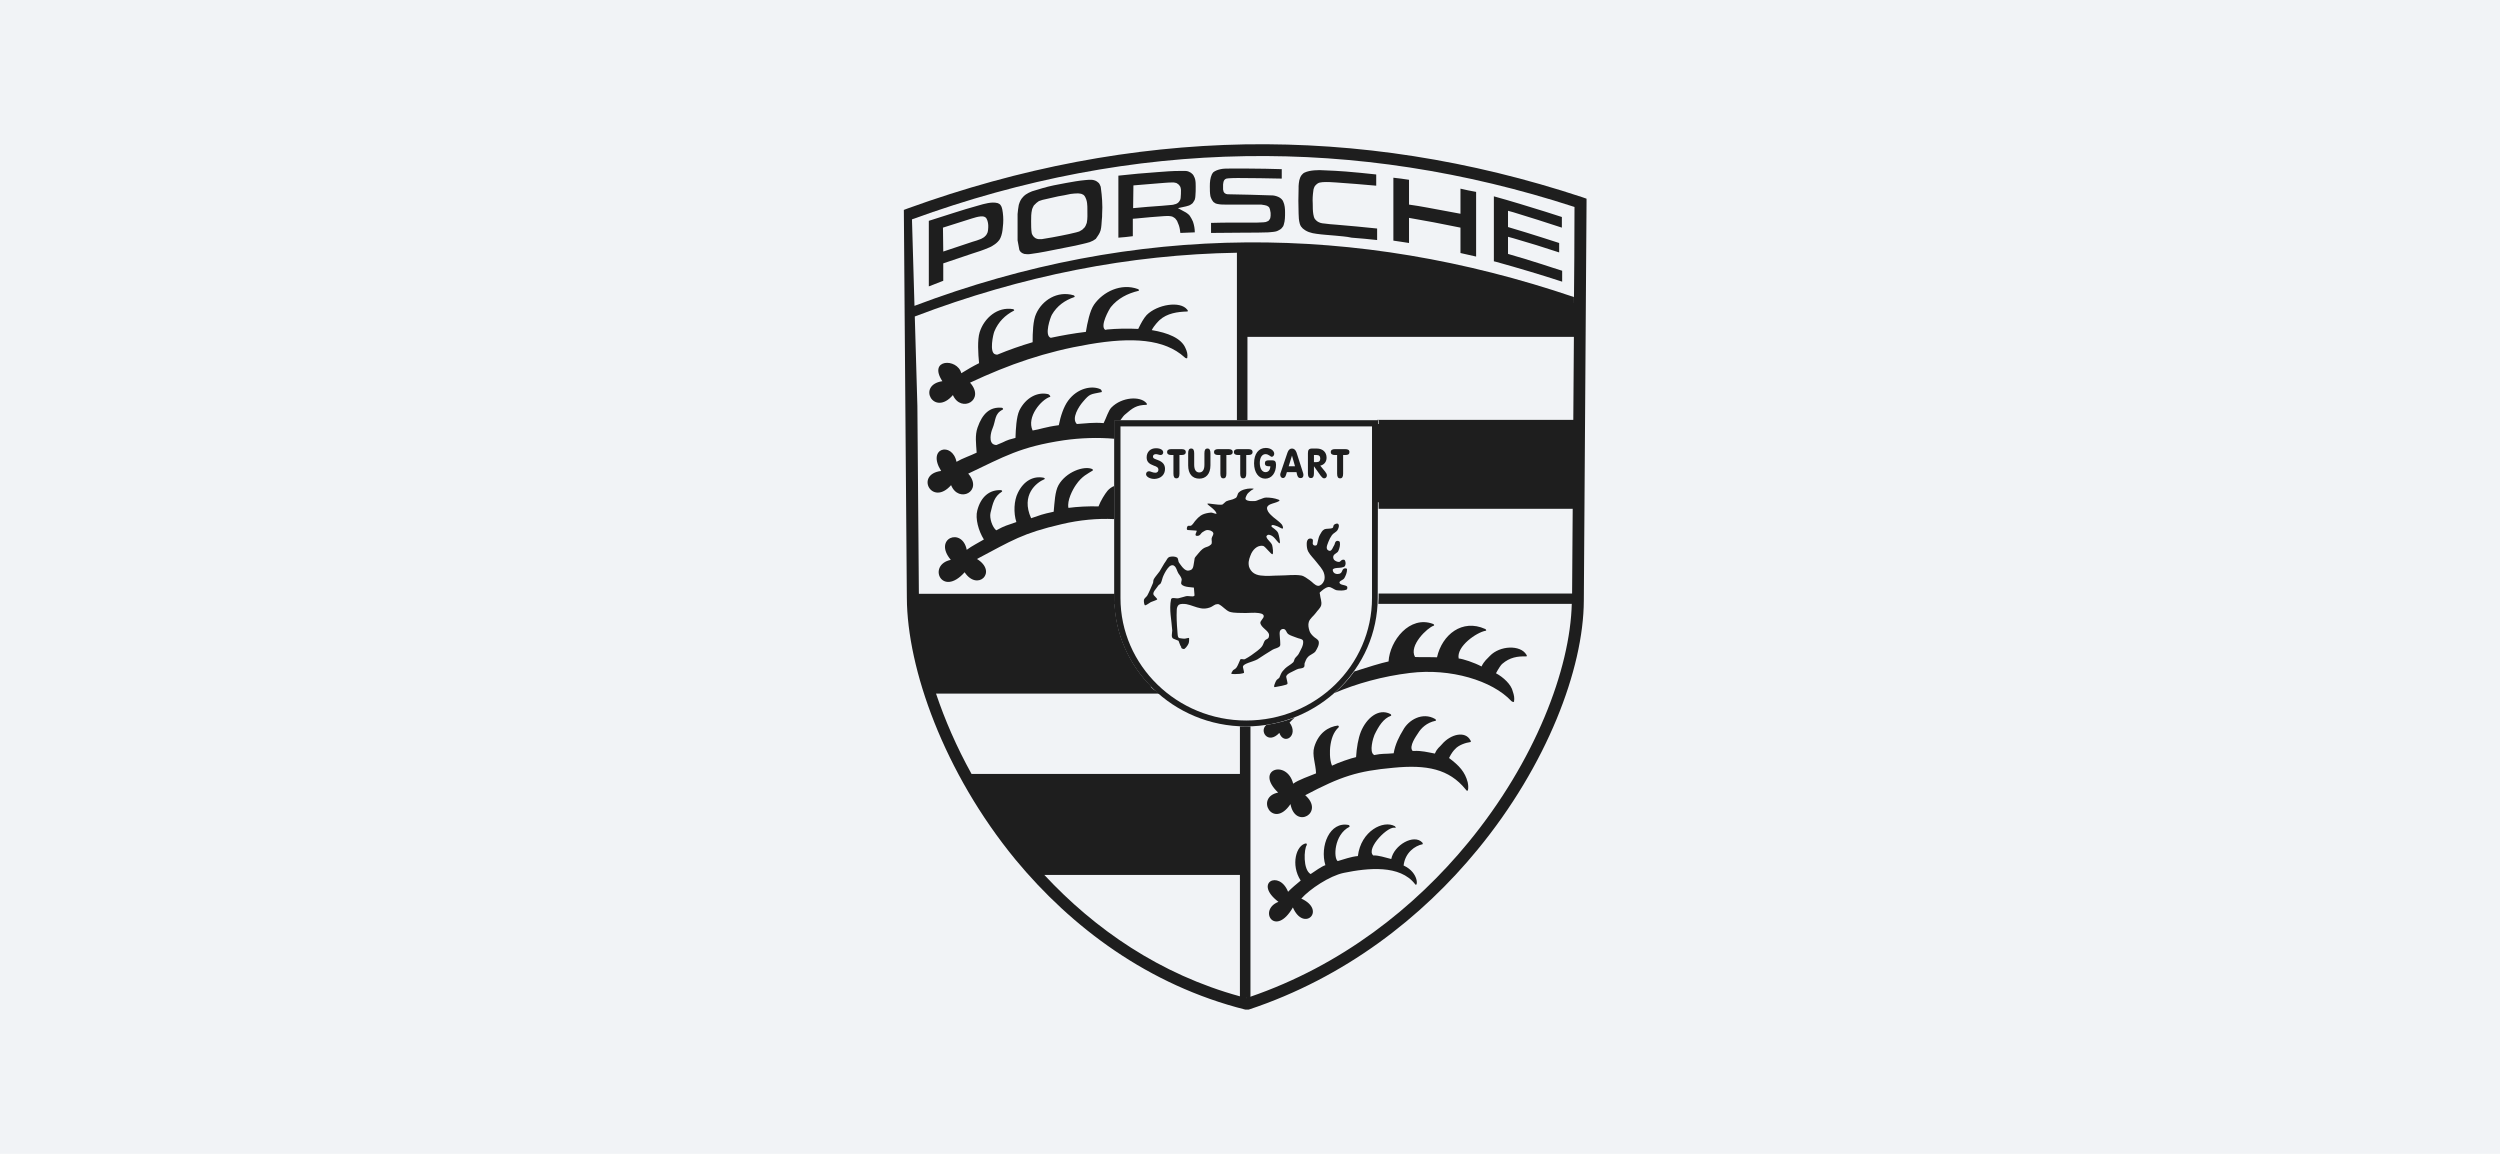 <?xml version="1.0" encoding="UTF-8"?> <svg xmlns="http://www.w3.org/2000/svg" width="260" height="120" viewBox="0 0 260 120" fill="none"><rect width="260" height="120" fill="#F1F3F6"></rect><path d="M134.491 81.505C135.023 81.106 136.212 80.707 136.869 80.43C136.838 79.447 136.431 78.526 136.681 77.696C137.119 76.222 138.152 75.577 139.153 75.454C139.216 75.486 139.279 75.608 139.216 75.639C138.653 76.161 138.434 76.898 138.34 77.696C138.309 78.004 138.246 78.956 138.528 79.631C139.122 79.325 140.561 78.833 141.031 78.741C141.093 77.758 141.25 76.806 141.531 76.1C142.095 74.718 143.346 73.612 144.598 74.257C144.661 74.287 144.723 74.41 144.661 74.441C143.878 74.718 143.378 75.516 142.94 76.437C142.814 76.714 142.376 78.188 142.877 78.495C142.877 78.495 142.908 78.495 142.908 78.526C143.816 78.341 143.972 78.434 144.942 78.341C145.099 77.39 145.537 76.56 145.912 75.946C146.476 74.871 147.946 74.011 149.261 74.779C149.323 74.81 149.385 74.963 149.292 74.963C148.384 75.148 147.789 75.731 147.477 76.253C147.321 76.499 146.476 77.635 146.913 78.096H147.07C147.852 78.065 148.416 78.219 149.229 78.372C149.479 77.789 149.698 77.727 149.949 77.42C150.856 76.345 152.389 75.977 152.921 76.99C152.984 77.052 152.984 77.174 152.921 77.174C152.452 77.236 151.67 77.482 151.294 77.942C151.201 78.034 150.95 78.311 150.7 78.833C151.764 79.631 152.358 80.276 152.64 81.351C152.702 81.535 152.796 82.641 152.421 82.089C150.7 79.969 148.384 79.509 144.911 79.847C141.187 80.184 139.466 80.737 135.743 82.703C137.808 84.515 134.71 86.296 134.209 83.624C132.394 86.327 130.486 82.917 132.926 82.427C130.423 80.031 133.834 78.925 134.491 81.505Z" fill="#1E1E1E"></path><path d="M140.843 69.834C142.189 69.404 143.659 68.944 144.41 68.79C144.535 66.64 146.601 63.968 149.042 64.89C149.135 64.92 149.198 65.043 149.104 65.074C148.478 65.258 146.476 67.132 147.164 68.329C147.665 68.36 149.042 68.329 149.448 68.36C149.98 65.995 152.077 64.337 154.455 65.412C154.549 65.442 154.611 65.596 154.518 65.596C153.579 65.75 151.451 67.224 151.701 68.483C152.139 68.514 153.328 68.913 154.079 69.312C154.361 68.729 154.674 68.514 154.955 68.207C155.988 67.132 158.116 67.04 158.741 68.084C158.804 68.145 158.804 68.268 158.741 68.268C157.834 68.237 157.021 68.36 156.238 69.036C156.113 69.128 155.863 69.496 155.582 70.019C156.332 70.418 157.177 71.186 157.333 71.923C157.459 72.291 157.522 72.598 157.459 72.967C157.427 73.059 157.24 72.967 157.177 72.906C155.206 70.786 150.856 69.466 146.632 69.988C143.816 70.326 141.062 71.094 138.778 72.076C139.56 71.401 140.249 70.663 140.843 69.834ZM134.647 74.626C134.46 74.81 134.272 74.963 134.115 75.148C135.117 76.499 133.521 77.574 133.052 76.222C131.862 77.482 130.924 76.008 131.706 75.393C132.707 75.24 133.709 74.994 134.647 74.626Z" fill="#1E1E1E"></path><path d="M133.959 92.746C134.241 92.438 134.929 91.855 135.273 91.578C134.209 89.951 134.804 87.862 135.837 87.709C135.899 87.739 135.93 87.832 135.899 87.893C135.617 88.292 135.492 90.442 136.306 90.903C136.713 90.626 137.495 90.074 137.839 89.981C137.245 88.016 138.277 85.375 140.28 85.805C140.342 85.835 140.374 85.958 140.342 85.989C138.715 86.818 138.684 89.275 139.122 89.552C139.779 89.367 140.499 89.091 141.219 89.03C141.532 86.419 143.878 85.252 145.067 85.927C145.13 85.958 145.161 86.112 145.13 86.112C144.473 85.743 142.001 88.231 142.815 88.968C143.378 88.937 144.035 89.183 144.692 89.337C144.974 87.893 147.039 86.695 147.915 87.617C147.978 87.678 147.978 87.801 147.946 87.801C147.164 87.955 146.131 88.661 145.975 90.012C147.634 90.78 147.446 92.377 147.164 91.947C145.599 89.92 142.283 90.258 139.748 90.78C138.277 91.087 136.212 92.469 135.336 93.452C137.996 94.68 135.586 96.984 134.46 94.374C132.614 97.567 130.799 94.65 132.958 93.79C130.329 91.794 133.052 90.442 133.959 92.746Z" fill="#1E1E1E"></path><path d="M107.174 90.319C104.545 87.34 102.323 84.115 100.54 80.86H129.328V90.319H107.174Z" fill="#1E1E1E"></path><path d="M143.19 44.097H164.343V52.236H143.19V44.097Z" fill="#1E1E1E"></path><path d="M164.343 31.751L158.085 29.57L150.793 28.127L142.595 26.376L134.992 25.793H129.203V34.361H164.312L164.343 31.751Z" fill="#1E1E1E"></path><path d="M99.194 22.138C100.039 21.862 100.884 21.616 101.76 21.37C102.073 21.278 102.386 21.186 102.73 21.125C103.074 21.063 103.419 21.032 103.763 21.125L103.888 21.186C104.013 21.247 104.076 21.34 104.138 21.462C104.232 21.677 104.264 21.892 104.295 22.138C104.357 22.629 104.357 23.121 104.295 23.612C104.264 24.012 104.201 24.411 104.045 24.748C103.982 24.902 103.888 25.025 103.763 25.148C103.669 25.24 103.575 25.332 103.481 25.393C103.262 25.547 103.074 25.67 102.824 25.762C102.261 26.008 101.698 26.192 101.103 26.376C100.102 26.714 99.101 27.052 98.099 27.39V29.202C97.599 29.386 97.098 29.601 96.597 29.785V22.967C97.473 22.691 98.318 22.414 99.194 22.138ZM98.099 26.161C99.101 25.823 100.102 25.486 101.134 25.148C101.447 25.056 101.76 24.964 102.042 24.841L102.261 24.718L102.355 24.656L102.543 24.472L102.605 24.38L102.699 24.196C102.73 24.073 102.762 23.981 102.762 23.858C102.793 23.551 102.793 23.274 102.699 22.967L102.636 22.814L102.574 22.691L102.48 22.599L102.355 22.537L102.23 22.507H101.979C101.666 22.537 101.385 22.629 101.072 22.722C100.071 23.029 99.069 23.366 98.068 23.674L98.099 26.161ZM110.835 19.036C111.523 18.913 112.18 18.79 112.869 18.729C113.088 18.698 113.307 18.698 113.526 18.698C113.62 18.698 113.745 18.729 113.839 18.76C113.933 18.79 113.995 18.821 114.089 18.883C114.152 18.944 114.214 18.975 114.277 19.036C114.339 19.098 114.371 19.19 114.402 19.251C114.465 19.374 114.496 19.466 114.496 19.589C114.558 19.988 114.59 20.418 114.621 20.848C114.652 21.34 114.652 21.8 114.621 22.261C114.621 22.445 114.621 22.66 114.59 22.844C114.558 23.213 114.558 23.581 114.465 23.95C114.433 24.042 114.402 24.134 114.371 24.196C114.308 24.319 114.246 24.442 114.152 24.564L113.964 24.841L113.682 25.025C113.557 25.086 113.463 25.117 113.338 25.178C112.837 25.332 112.337 25.424 111.836 25.547C110.803 25.762 109.771 25.946 108.738 26.161C108.238 26.253 107.737 26.346 107.236 26.407C107.111 26.438 106.955 26.438 106.829 26.438L106.517 26.407C106.423 26.376 106.36 26.346 106.298 26.315L106.141 26.192L106.016 26.008L105.828 24.994V22.261C105.859 21.954 105.891 21.616 105.953 21.309L106.047 21.032C106.11 20.879 106.172 20.756 106.266 20.633L106.485 20.387L106.673 20.234C106.861 20.111 107.08 19.988 107.33 19.896L108.457 19.558C109.176 19.343 109.99 19.19 110.835 19.036ZM110.052 20.418L108.425 20.787C108.3 20.817 108.175 20.879 108.05 20.91L107.8 21.094L107.518 21.37L107.455 21.493C107.393 21.585 107.361 21.708 107.33 21.8C107.236 22.199 107.236 22.599 107.236 22.998C107.236 23.428 107.236 23.858 107.299 24.257L107.361 24.411L107.455 24.564L107.58 24.687L107.706 24.779L107.862 24.841L108.019 24.871H108.206C108.331 24.871 108.425 24.871 108.519 24.841C109.145 24.748 109.771 24.626 110.397 24.503C110.897 24.411 111.429 24.288 111.93 24.165C112.024 24.134 112.149 24.104 112.243 24.073L112.556 23.889L112.806 23.643L112.9 23.489L113.025 23.182C113.119 22.722 113.088 22.292 113.088 21.831C113.088 21.585 113.088 21.34 113.056 21.125L113.025 20.94C112.994 20.817 112.963 20.695 112.9 20.572L112.837 20.449L112.775 20.357L112.681 20.265L112.493 20.172L112.368 20.142L112.118 20.111C111.836 20.111 111.586 20.142 111.335 20.172C110.897 20.265 110.459 20.357 110.052 20.418ZM120.379 17.9C121.161 17.838 121.943 17.777 122.725 17.777H123.226C123.414 17.777 123.57 17.808 123.727 17.9C123.789 17.93 123.852 17.961 123.883 17.992C124.008 18.084 124.102 18.176 124.165 18.33C124.227 18.422 124.259 18.545 124.29 18.637C124.353 18.883 124.353 19.159 124.353 19.405C124.353 19.742 124.353 20.05 124.321 20.387C124.321 20.51 124.29 20.633 124.259 20.756L124.196 20.879C124.134 20.971 124.102 21.032 124.04 21.125L123.883 21.247C123.821 21.278 123.758 21.34 123.664 21.37C123.57 21.401 123.445 21.432 123.351 21.462L122.506 21.647L123.351 22.107C123.476 22.199 123.57 22.261 123.664 22.353L123.758 22.476C123.883 22.66 123.977 22.844 124.071 23.059C124.196 23.428 124.259 23.797 124.259 24.165C123.758 24.196 123.257 24.196 122.757 24.226C122.725 23.95 122.694 23.704 122.6 23.428L122.413 22.967L122.225 22.722L122.1 22.629L121.943 22.537C121.849 22.507 121.755 22.476 121.661 22.476C121.474 22.445 121.255 22.476 121.067 22.476C120.097 22.537 119.158 22.629 118.188 22.722L117.813 22.752V24.564C117.312 24.626 116.811 24.687 116.311 24.718V18.268C117.688 18.115 119.033 17.992 120.379 17.9ZM117.844 21.647C118.845 21.555 119.847 21.462 120.848 21.401C121.192 21.37 121.536 21.34 121.881 21.309C121.974 21.309 122.068 21.278 122.162 21.247L122.287 21.217L122.413 21.155L122.506 21.094L122.6 21.002L122.725 20.817C122.757 20.725 122.788 20.664 122.788 20.572C122.819 20.295 122.819 20.019 122.819 19.742C122.819 19.65 122.788 19.558 122.757 19.435L122.632 19.251L122.538 19.159L122.35 19.036L122.225 19.005C122.131 18.975 122.037 18.975 121.943 18.975C121.442 18.975 120.942 19.036 120.472 19.067C119.596 19.128 118.751 19.22 117.875 19.282L117.844 21.647ZM130.204 23.151C130.58 23.151 130.986 23.151 131.393 23.121C131.487 23.121 131.55 23.09 131.643 23.09C131.737 23.059 131.8 23.029 131.862 22.998L131.956 22.936L132.082 22.752L132.113 22.66L132.144 22.445V22.138L132.082 21.8L132.019 21.616L131.956 21.524L131.769 21.401L131.55 21.34L131.174 21.278H127.544C127.231 21.278 126.918 21.278 126.637 21.217C126.543 21.186 126.48 21.186 126.418 21.155L126.23 21.032L126.167 20.971L126.042 20.787C125.98 20.664 125.917 20.541 125.886 20.418C125.823 20.08 125.823 19.712 125.823 19.374C125.823 18.944 125.855 18.514 126.042 18.115C126.074 18.053 126.136 17.992 126.167 17.93C126.387 17.746 126.668 17.654 126.95 17.593C127.231 17.531 127.544 17.531 127.826 17.531H129.891C131.018 17.531 132.175 17.562 133.302 17.593V18.575C131.8 18.545 130.298 18.514 128.796 18.514C128.452 18.514 128.108 18.514 127.763 18.545C127.701 18.545 127.607 18.575 127.544 18.575L127.419 18.637L127.325 18.729L127.263 18.852L127.231 18.975L127.2 19.19V19.712L127.263 19.957L127.357 20.08L127.513 20.172L127.669 20.203C129.234 20.234 130.83 20.265 132.394 20.326L132.582 20.357C132.832 20.418 133.083 20.51 133.271 20.695C133.364 20.787 133.427 20.879 133.458 20.971C133.615 21.309 133.646 21.708 133.646 22.077C133.646 22.507 133.646 22.936 133.521 23.336C133.49 23.397 133.49 23.459 133.458 23.52L133.364 23.643C133.302 23.735 133.239 23.797 133.145 23.858C132.989 23.95 132.832 24.042 132.676 24.073C132.426 24.134 132.144 24.134 131.894 24.165C131.111 24.196 130.361 24.196 129.578 24.196C128.358 24.196 127.137 24.226 125.948 24.226C125.948 23.889 125.948 23.52 125.948 23.182C126.762 23.151 127.576 23.151 128.389 23.151H130.204ZM138.84 24.503C138.215 24.442 137.557 24.411 136.932 24.319C136.65 24.288 136.368 24.226 136.118 24.134C135.993 24.073 135.868 24.042 135.743 23.95C135.649 23.889 135.586 23.827 135.492 23.766C135.43 23.704 135.367 23.612 135.304 23.551C135.242 23.459 135.211 23.366 135.179 23.274C135.085 22.936 135.054 22.568 135.054 22.199C135.023 21.309 135.023 20.449 135.054 19.558V19.343C135.085 18.944 135.117 18.545 135.367 18.207C135.461 18.115 135.524 18.023 135.649 17.961C135.962 17.808 136.337 17.746 136.681 17.715C137.057 17.685 137.401 17.685 137.776 17.715C138.496 17.746 139.247 17.777 139.967 17.838C141.031 17.93 142.063 18.023 143.127 18.145V19.312C141.719 19.19 140.342 19.067 138.934 18.975C138.496 18.944 138.027 18.913 137.557 18.944L137.338 18.975L137.182 19.005L137.057 19.067L136.932 19.159L136.806 19.282L136.713 19.405L136.65 19.558C136.619 19.65 136.587 19.742 136.587 19.835C136.525 20.265 136.494 20.725 136.525 21.186C136.525 21.555 136.525 21.923 136.587 22.292C136.619 22.384 136.619 22.476 136.65 22.568L136.713 22.722L136.806 22.844L136.932 22.967L137.057 23.059L137.182 23.121L137.338 23.182C137.464 23.213 137.589 23.244 137.714 23.244C138.121 23.305 138.559 23.336 138.966 23.366C140.374 23.489 141.813 23.612 143.221 23.766V24.964C142.345 24.871 141.438 24.779 140.561 24.718C140.029 24.595 139.435 24.564 138.84 24.503ZM148.416 21.585C149.573 21.8 150.731 22.015 151.889 22.23V19.62C152.421 19.742 152.953 19.865 153.516 19.957V26.683C152.984 26.561 152.452 26.438 151.889 26.315V23.674C150.95 23.489 150.043 23.305 149.104 23.121C148.259 22.967 147.383 22.814 146.538 22.66V25.271C146.006 25.178 145.474 25.117 144.911 25.025V18.483C145.443 18.545 146.006 18.606 146.538 18.698V21.278C147.164 21.37 147.789 21.462 148.416 21.585ZM160.713 22.015C161.276 22.199 161.84 22.384 162.434 22.568V23.674C160.776 23.121 159.086 22.599 157.396 22.077L156.833 21.923V23.612C158.053 23.981 159.305 24.349 160.525 24.748C161.057 24.933 161.621 25.086 162.153 25.271V26.253C160.588 25.731 158.992 25.24 157.396 24.779L156.833 24.626V26.407C158.022 26.745 159.211 27.113 160.369 27.482C161.057 27.697 161.745 27.943 162.465 28.158V29.294C160.213 28.557 157.928 27.881 155.613 27.236L155.362 27.175V20.418C157.146 20.91 158.929 21.462 160.713 22.015Z" fill="#1E1E1E"></path><path d="M96.503 71.431C95.502 68.145 94.97 65.074 94.939 62.433H115.904C115.967 65.903 117.437 69.097 119.753 71.431H96.503Z" fill="#1E1E1E"></path><path d="M94 21.831L94.407 21.677C106.11 17.439 117.781 15.228 129.484 15.013C141.187 14.829 152.859 16.64 164.562 20.51L165 20.664V21.094C164.906 34.884 164.812 48.673 164.718 62.463C164.687 69.589 160.869 79.601 153.673 88.354C147.884 95.418 139.873 101.683 129.86 105H129.516C119.408 102.451 111.429 96.431 105.609 89.398C98.162 80.338 94.344 69.527 94.313 62.187C94.25 55.522 94.219 48.858 94.156 42.224L94 21.831ZM107.643 89.951H128.921V81.567H101.635C101.541 81.413 101.447 81.259 101.385 81.106C102.855 83.686 104.576 86.235 106.548 88.661C106.923 89.091 107.267 89.521 107.643 89.951ZM128.952 90.995H108.613C113.87 96.646 120.66 101.345 128.952 103.618V90.995ZM108.175 90.534C108.144 90.504 108.144 90.504 108.144 90.473C108.144 90.504 108.175 90.534 108.175 90.534ZM101.041 80.492H128.952V75.547H130.048V103.649C130.016 103.649 129.985 103.679 129.985 103.679C139.497 100.423 147.133 94.404 152.702 87.617C159.618 79.201 163.31 69.619 163.467 62.74V62.801H143.346C143.346 62.586 143.378 62.371 143.378 62.156V61.726H163.498C163.529 58.778 163.529 55.829 163.561 52.912H143.378V51.868H163.561C163.592 49.472 163.592 47.107 163.623 44.742H143.378V43.698H143.221V43.667H163.623C163.654 40.78 163.654 37.924 163.685 35.037H129.735V43.698H128.639V26.284C117.5 26.468 106.329 28.649 95.126 32.918L95.095 31.812C106.61 27.451 118.126 25.301 129.609 25.209C140.999 25.117 152.358 27.052 163.685 30.891V31.997C163.717 28.495 163.748 24.994 163.748 21.524C152.327 17.808 140.906 16.057 129.516 16.241C117.938 16.425 106.391 18.606 94.845 22.814L95.408 42.224C95.471 48.735 95.502 55.246 95.564 61.788C95.564 61.788 95.564 61.788 95.564 61.757H115.935V62.187C115.935 62.402 115.935 62.617 115.966 62.832H95.533C95.596 65.289 96.128 68.145 97.035 71.155C97.035 71.124 97.004 71.094 97.004 71.063H119.346C119.534 71.278 119.721 71.493 119.94 71.677L120.629 72.138H97.348C98.256 74.84 99.476 77.666 101.041 80.492ZM101.134 80.707C101.134 80.676 101.134 80.676 101.134 80.707V80.707ZM97.286 71.923C97.254 71.861 97.254 71.8 97.223 71.769C97.254 71.831 97.286 71.861 97.286 71.923ZM97.16 71.523C97.129 71.462 97.129 71.401 97.098 71.339C97.129 71.401 97.16 71.462 97.16 71.523ZM163.435 62.126V62.187C163.435 62.156 163.435 62.156 163.435 62.126ZM163.435 62.187V62.218C163.435 62.218 163.435 62.218 163.435 62.187ZM163.435 62.371V62.402C163.435 62.402 163.435 62.402 163.435 62.371ZM163.435 62.371C163.435 62.34 163.435 62.34 163.435 62.34V62.371ZM163.435 62.279C163.435 62.248 163.435 62.248 163.435 62.248V62.279ZM163.435 61.818C163.435 61.788 163.435 61.788 163.435 61.788V61.818ZM129.735 33.993H163.654V34.515C163.654 33.686 163.654 32.857 163.654 32.027C152.358 28.158 141.062 26.223 129.735 26.284V33.993ZM163.654 34.515V34.761C163.654 34.669 163.654 34.607 163.654 34.515ZM163.654 34.853V35.037C163.654 34.976 163.654 34.914 163.654 34.853ZM129.672 103.772C129.641 103.772 129.641 103.772 129.609 103.802C129.641 103.802 129.641 103.802 129.672 103.772ZM129.234 103.71C129.14 103.679 129.077 103.679 128.984 103.649C129.077 103.649 129.171 103.679 129.234 103.71ZM129.922 103.679C129.954 103.679 129.954 103.679 129.922 103.679V103.679Z" fill="#1E1E1E"></path><path d="M99.977 38.815C100.571 38.446 101.197 38.078 101.823 37.77C101.729 36.818 101.635 35.344 101.886 34.546C102.355 33.072 103.732 31.874 105.359 32.15C105.453 32.181 105.515 32.273 105.453 32.304C104.545 32.764 103.826 33.471 103.419 34.454C103.294 34.73 102.855 36.696 103.513 36.849C103.575 36.88 103.638 36.88 103.732 36.88C104.921 36.389 106.141 35.959 107.393 35.59C107.393 34.638 107.424 33.317 107.768 32.611C108.394 31.229 109.959 30.215 111.648 30.707C111.742 30.737 111.805 30.86 111.742 30.891C110.741 31.229 109.927 31.812 109.395 32.734C109.239 33.01 108.582 34.884 109.27 35.129H109.301C110.459 34.884 111.648 34.669 112.931 34.515C113.088 33.563 113.338 32.334 113.776 31.689C114.715 30.338 116.592 29.417 118.345 30.062C118.439 30.093 118.501 30.215 118.407 30.246C117.249 30.522 116.248 31.045 115.528 31.935C115.341 32.181 114.371 33.901 114.934 34.3C114.997 34.3 115.059 34.3 115.122 34.269C116.123 34.177 117.281 34.146 118.376 34.208C118.658 33.624 118.939 33.102 119.252 32.764C120.347 31.659 122.757 31.259 123.476 32.212C123.539 32.273 123.57 32.396 123.476 32.396C122.444 32.427 121.38 32.58 120.598 33.286C120.472 33.409 120.034 33.839 119.784 34.331C121.442 34.607 122.851 35.16 123.289 36.204C123.445 36.542 123.539 36.849 123.476 37.218C123.476 37.31 123.257 37.248 123.195 37.156C121.098 35.252 117.75 35.037 113.275 35.805C108.738 36.573 104.952 37.893 100.884 39.797C102.511 41.61 99.945 42.992 99.101 41.087C97.129 43.391 95.314 40.043 98.005 39.644C96.472 37.31 99.57 37.218 99.977 38.815Z" fill="#1E1E1E"></path><path d="M100.54 57.181C101.072 56.782 101.76 56.444 102.324 56.106C101.76 55.215 101.416 53.925 101.635 53.096C102.011 51.622 102.949 50.916 104.107 50.977C104.201 50.977 104.264 51.1 104.201 51.131C103.387 51.653 103.262 52.328 103.012 53.342C102.887 53.895 103.2 54.816 103.606 55.154C104.639 54.601 104.608 54.693 105.703 54.294C105.39 53.342 105.453 52.052 105.859 51.253C106.485 49.963 107.518 49.472 108.551 49.687C108.644 49.718 108.707 49.81 108.613 49.841C107.799 50.178 106.141 51.468 107.236 53.895C108.238 53.557 108.3 53.495 109.583 53.219C109.677 52.267 109.708 51.131 110.084 50.455C110.866 49.073 112.712 48.428 113.557 48.766C113.651 48.796 113.714 48.919 113.62 48.95C113.15 49.257 112.525 49.503 111.899 50.424C111.554 50.916 110.96 52.052 111.116 52.82C112.024 52.697 113.213 52.635 114.246 52.666C114.465 52.083 114.903 51.376 115.184 51.038C115.372 50.823 115.622 50.639 115.873 50.547V53.987C114.152 53.895 112.243 54.079 110.428 54.509C106.329 55.461 105.265 56.198 101.604 58.133C103.794 59.484 101.666 61.542 100.321 59.515C97.943 62.187 96.409 58.747 98.882 58.225C97.004 55.983 100.071 54.785 100.54 57.181Z" fill="#1E1E1E"></path><path d="M99.476 48.028C100.102 47.66 100.947 47.383 101.572 47.076C101.51 46.124 101.385 45.264 101.666 44.466C102.167 43.022 102.949 42.285 104.201 42.408C104.295 42.439 104.357 42.531 104.295 42.592C103.387 43.053 103.606 43.667 103.2 44.619C103.074 44.896 102.762 46.063 103.419 46.247C103.481 46.278 103.544 46.278 103.638 46.278C104.827 45.817 104.389 45.848 105.609 45.541C105.64 44.619 105.703 43.36 106.016 42.684C106.673 41.364 107.893 40.719 109.02 40.995C109.114 41.026 109.301 41.241 109.208 41.272C108.3 41.548 106.736 43.36 107.393 44.773C108.175 44.65 108.707 44.404 110.115 44.22C110.303 43.268 110.616 42.316 111.085 41.671C112.055 40.35 113.557 40.074 114.433 40.473C114.527 40.504 114.652 40.75 114.558 40.78C113.401 41.026 113.369 40.903 112.618 41.794C112.212 42.255 111.398 43.514 111.992 44.097C112.994 44.036 113.682 43.913 114.777 44.005C115.059 43.452 115.278 42.684 115.591 42.377C116.686 41.272 118.595 41.18 119.221 41.917C119.283 41.978 119.315 42.101 119.221 42.101C118.188 42.132 117.813 42.408 116.999 43.114C116.905 43.176 116.717 43.422 116.498 43.729H115.904V45.633C114.214 45.479 112.368 45.541 110.647 45.786C106.11 46.462 104.451 47.476 100.696 49.257C102.292 51.1 99.695 52.39 98.913 50.455C96.91 52.727 95.126 49.318 97.88 48.98C96.347 46.554 99.038 45.909 99.476 48.028Z" fill="#1E1E1E"></path><path d="M142.689 44.343V62.187C142.689 69.22 136.838 74.933 129.61 74.933C122.413 74.933 116.53 69.22 116.53 62.187V44.343H142.689ZM143.315 43.698H115.873V62.156C115.873 69.496 122.037 75.547 129.578 75.547C137.151 75.547 143.284 69.496 143.284 62.156L143.315 43.698Z" fill="#1E1E1E"></path><path d="M129.015 56.782C129.14 56.904 129.422 56.751 129.516 56.628C129.735 56.29 129.703 55.86 129.735 55.43C129.766 54.969 129.766 54.57 129.61 54.14C129.359 53.403 129.015 52.82 128.17 52.697C128.076 52.666 127.888 52.85 127.951 52.912C128.514 53.495 128.733 53.465 128.89 54.355C129.046 55.215 128.952 56.72 129.015 56.782ZM123.101 67.5C123.226 67.531 123.508 67.162 123.602 66.947C123.695 66.763 123.664 66.394 123.664 66.364C123.633 66.302 123.32 66.425 123.164 66.425C123.007 66.425 122.882 66.394 122.663 66.364C122.444 66.333 122.475 65.842 122.444 65.565C122.381 64.859 122.35 64.153 122.381 63.446C122.381 63.262 122.444 63.016 122.6 62.893C122.819 62.77 123.132 62.801 123.383 62.832C123.883 62.924 124.353 63.17 124.885 63.262C125.166 63.323 125.479 63.292 125.761 63.2C126.011 63.139 126.199 62.955 126.418 62.863C126.543 62.832 126.699 62.801 126.793 62.863C127.2 63.078 127.482 63.477 127.888 63.63C128.42 63.784 128.984 63.722 129.547 63.753C129.985 63.753 130.423 63.692 130.861 63.753C131.049 63.784 131.362 63.815 131.424 64.03C131.487 64.306 131.018 64.552 131.08 64.828C131.205 65.258 131.706 65.473 131.925 65.842C132.019 65.995 131.988 66.18 131.925 66.333C131.862 66.456 131.643 66.487 131.55 66.609C131.424 66.794 131.393 67.009 131.268 67.193C131.143 67.377 130.955 67.531 130.767 67.684C130.361 67.992 129.954 68.299 129.484 68.544C129.328 68.636 129.046 68.452 128.984 68.606C128.859 68.882 128.733 69.22 128.608 69.404C128.483 69.589 128.327 69.619 128.233 69.711C128.139 69.834 128.014 70.049 128.076 70.08C128.139 70.111 128.733 70.111 128.952 70.08C129.171 70.049 129.297 70.019 129.359 69.988C129.422 69.926 129.328 69.742 129.265 69.374C129.234 69.005 130.267 68.851 130.767 68.575C131.299 68.237 131.831 67.869 132.363 67.562C132.582 67.439 132.895 67.408 133.083 67.224C133.177 67.132 133.145 66.978 133.145 66.855C133.145 66.548 133.083 66.241 133.083 65.934C133.083 65.78 133.083 65.596 133.208 65.504C133.302 65.412 133.49 65.381 133.584 65.442C133.771 65.534 133.803 65.811 133.959 65.934C134.209 66.118 134.522 66.18 134.804 66.302C135.054 66.425 135.492 66.425 135.524 66.671C135.586 67.132 135.273 67.562 135.086 67.961C134.992 68.176 134.773 68.299 134.647 68.514C134.585 68.636 134.585 68.79 134.491 68.882C134.241 69.128 133.896 69.281 133.646 69.527C133.458 69.711 133.302 69.896 133.208 70.111C133.145 70.234 133.114 70.356 133.052 70.479C132.958 70.602 132.801 70.633 132.707 70.817C132.614 71.001 132.394 71.493 132.582 71.462C132.77 71.431 133.865 71.247 133.896 71.124C133.928 71.032 133.834 70.756 133.771 70.418C133.709 70.08 134.491 69.834 134.866 69.619C135.086 69.496 135.398 69.558 135.586 69.404C135.711 69.312 135.649 69.097 135.68 68.974C135.774 68.759 135.836 68.514 136.024 68.329C136.243 68.084 136.619 67.992 136.807 67.746C136.994 67.439 137.213 67.07 137.151 66.732C137.088 66.456 136.744 66.364 136.556 66.149C136.4 65.995 136.243 65.811 136.181 65.596C136.087 65.289 136.024 64.982 136.118 64.675C136.243 64.306 136.619 64.06 136.838 63.753C137.026 63.477 137.307 63.262 137.401 62.955C137.495 62.586 137.307 62.187 137.276 61.818C137.276 61.757 137.213 61.665 137.276 61.603C137.526 61.388 137.808 61.112 138.152 61.05C138.465 61.02 138.715 61.327 139.028 61.388C139.341 61.419 139.717 61.45 140.029 61.327C140.123 61.296 140.155 61.081 140.092 60.989C139.873 60.805 139.404 60.866 139.31 60.62C139.247 60.406 139.685 60.344 139.81 60.129C139.967 59.853 140.092 59.546 140.092 59.208C140.092 59.085 139.842 59.085 139.748 59.146C139.591 59.239 139.591 59.453 139.466 59.576C139.372 59.669 139.216 59.699 139.091 59.699C138.966 59.699 138.778 59.638 138.715 59.546C138.621 59.453 138.559 59.239 138.653 59.177C138.903 59.023 139.247 59.085 139.529 59.023C139.654 58.993 139.81 58.962 139.873 58.87C139.967 58.686 139.967 58.471 139.873 58.286C139.842 58.194 139.685 58.194 139.591 58.225C139.466 58.256 139.404 58.44 139.247 58.44C139.06 58.44 138.872 58.348 138.747 58.225C138.653 58.102 138.621 57.918 138.684 57.795C138.778 57.58 139.091 57.519 139.185 57.304C139.31 57.027 139.404 56.689 139.341 56.382C139.31 56.259 139.059 56.198 138.966 56.29C138.809 56.382 138.84 56.597 138.747 56.72C138.621 56.904 138.559 57.181 138.371 57.273C138.246 57.334 138.027 57.212 137.996 57.058C137.933 56.812 138.089 56.566 138.152 56.352C138.246 56.106 138.371 55.86 138.528 55.645C138.684 55.43 138.997 55.338 139.122 55.092C139.216 54.908 139.31 54.662 139.185 54.509C139.091 54.386 138.872 54.478 138.747 54.57C138.653 54.632 138.684 54.847 138.59 54.908C138.308 55.031 137.964 54.939 137.714 55.062C137.495 55.184 137.401 55.399 137.276 55.614C137.057 55.983 137.026 56.628 136.932 56.689C136.838 56.782 136.619 56.751 136.556 56.628C136.462 56.474 136.619 56.229 136.494 56.075C136.4 55.983 136.149 55.983 136.055 56.075C135.93 56.198 135.899 56.382 135.899 56.566C135.899 56.843 135.93 57.119 136.055 57.365C136.275 57.764 136.619 58.071 136.9 58.44C137.182 58.809 137.526 59.146 137.683 59.576C137.777 59.853 137.808 60.191 137.683 60.436C137.589 60.682 137.338 60.928 137.088 60.928C136.744 60.897 136.494 60.528 136.212 60.344C135.93 60.16 135.649 59.914 135.336 59.853C134.616 59.73 133.865 59.853 133.114 59.853C132.457 59.853 131.769 59.945 131.112 59.853C130.799 59.822 130.454 59.699 130.235 59.484C130.016 59.269 129.86 58.962 129.86 58.686C129.829 58.286 129.985 57.918 130.141 57.549C130.267 57.304 130.454 57.058 130.705 56.904C130.892 56.782 131.205 56.72 131.393 56.782C131.612 56.874 132.207 57.672 132.332 57.642C132.457 57.611 132.363 56.904 132.301 56.689C132.175 56.352 131.8 56.167 131.706 55.829C131.675 55.737 131.831 55.614 131.925 55.614C132.113 55.614 132.332 55.737 132.488 55.891C132.582 55.952 132.989 56.536 133.083 56.505C133.177 56.474 133.02 55.676 132.926 55.43C132.77 55.092 132.269 54.847 132.238 54.755C132.207 54.693 132.238 54.632 132.332 54.601C132.52 54.601 132.707 54.693 132.895 54.755C133.052 54.816 133.302 55 133.396 54.969C133.49 54.939 133.396 54.662 133.302 54.539C132.958 54.14 132.488 53.895 132.144 53.526C131.956 53.342 131.769 53.096 131.769 52.82C131.769 52.666 131.956 52.513 132.113 52.451C132.394 52.328 132.77 52.267 133.02 52.113C133.114 52.052 133.052 51.99 132.958 51.96C132.551 51.806 132.113 51.745 131.675 51.745C131.424 51.745 131.205 51.898 130.955 51.96C130.799 52.021 130.642 52.113 130.454 52.113C130.141 52.113 129.797 52.144 129.578 51.96C129.453 51.837 129.61 51.591 129.703 51.407C129.797 51.253 129.954 51.161 130.079 51.038C130.173 50.946 130.454 50.854 130.361 50.823C130.267 50.793 129.766 50.793 129.484 50.885C129.234 50.946 129.015 51.038 128.827 51.223C128.671 51.376 128.702 51.714 128.483 51.806C128.108 52.021 127.92 51.96 127.513 52.144C127.419 52.205 127.2 52.451 127.106 52.482C126.606 52.543 125.604 52.297 125.573 52.39C125.51 52.482 126.355 52.943 126.512 53.373C126.574 53.557 126.105 53.28 125.917 53.311C125.604 53.342 125.291 53.403 125.041 53.526C124.791 53.649 124.572 53.864 124.384 54.079C124.196 54.263 124.102 54.509 123.883 54.662C123.789 54.724 123.57 54.632 123.508 54.724C123.414 54.847 123.383 55.123 123.539 55.123L124.415 55.184C124.572 55.184 124.259 55.522 124.353 55.676C124.415 55.768 124.634 55.737 124.728 55.676C124.853 55.614 124.916 55.43 125.072 55.338C125.229 55.246 125.385 55.123 125.573 55.123C125.792 55.123 126.074 55.215 126.167 55.399C126.261 55.584 126.042 55.799 126.011 55.983C125.98 56.198 126.105 56.474 125.948 56.628C125.479 57.058 125.323 56.689 124.634 57.549C124.071 58.225 124.321 57.856 124.134 58.747C124.102 58.931 124.071 59.116 123.914 59.239C123.758 59.331 123.508 59.392 123.351 59.3C123.038 59.146 122.851 58.839 122.632 58.532C122.506 58.379 122.569 58.102 122.413 57.979C122.194 57.856 121.881 57.856 121.63 57.918C121.443 57.979 121.349 58.194 121.255 58.348C121.004 58.686 120.817 59.085 120.598 59.423C120.41 59.699 120.16 59.945 120.003 60.221C119.909 60.375 119.972 60.559 119.878 60.713C119.69 61.143 119.534 61.542 119.315 61.941C119.221 62.095 119.033 62.187 118.971 62.371C118.939 62.555 119.002 62.955 119.096 62.955C119.19 62.955 119.502 62.74 119.69 62.617C119.909 62.525 120.316 62.402 120.347 62.34C120.379 62.279 120.128 62.064 120.003 61.91C119.784 61.634 120.253 61.235 120.441 60.928C120.504 60.805 120.66 60.774 120.723 60.651C120.848 60.406 120.879 60.098 121.004 59.853C121.161 59.515 121.349 59.177 121.599 58.931C121.724 58.809 121.943 58.716 122.1 58.839C122.35 58.993 122.381 59.331 122.538 59.607C122.663 59.791 122.819 59.976 122.882 60.191C122.945 60.375 122.757 60.62 122.882 60.774C123.038 60.958 123.351 61.02 123.602 61.05L124.165 61.112L124.227 61.88C124.259 62.156 123.633 61.941 123.351 62.003C123.101 62.064 122.851 62.156 122.569 62.218C122.319 62.279 121.849 62.064 121.787 62.34C121.568 63.415 121.849 64.49 121.912 65.565C121.912 65.842 121.755 66.302 122.037 66.425L122.569 66.64C122.663 66.855 122.725 67.132 122.851 67.285C122.819 67.439 122.976 67.469 123.101 67.5Z" fill="#1E1E1E"></path><path d="M140.342 47.015C140.342 46.8 140.186 46.708 139.904 46.708H138.84C138.559 46.708 138.402 46.8 138.402 47.015C138.402 47.23 138.559 47.322 138.84 47.322H139.06V49.257C139.06 49.595 139.153 49.748 139.372 49.748C139.591 49.748 139.685 49.595 139.685 49.257V47.322H139.904C140.217 47.322 140.342 47.23 140.342 47.015ZM137.307 47.691C137.307 47.936 137.182 48.059 136.932 48.059H136.65V47.322H136.932C137.182 47.322 137.307 47.445 137.307 47.691ZM137.996 49.441C137.996 49.319 137.933 49.196 137.808 49.042L137.307 48.428C137.714 48.336 137.964 48.029 137.964 47.599C137.964 47.046 137.589 46.647 136.932 46.647H136.462C136.118 46.647 136.024 46.8 136.024 47.138V49.226C136.024 49.564 136.118 49.718 136.337 49.718C136.556 49.718 136.65 49.564 136.65 49.226V48.489L137.37 49.503C137.495 49.656 137.589 49.748 137.714 49.748C137.87 49.748 137.996 49.626 137.996 49.441ZM134.679 48.489H134.022L134.366 47.384L134.679 48.489ZM135.555 49.411C135.555 49.349 135.555 49.288 135.524 49.196L134.835 47.046C134.741 46.8 134.585 46.647 134.366 46.647C134.147 46.647 133.99 46.8 133.896 47.077L133.177 49.196C133.145 49.257 133.145 49.319 133.145 49.38C133.145 49.564 133.271 49.718 133.427 49.718C133.552 49.718 133.677 49.626 133.74 49.411L133.834 49.103H134.835L134.898 49.38C134.96 49.595 135.054 49.718 135.211 49.718C135.43 49.748 135.555 49.626 135.555 49.411ZM132.707 48.336C132.707 47.998 132.582 47.875 132.332 47.875H131.925C131.675 47.875 131.55 47.967 131.55 48.182C131.55 48.397 131.675 48.489 131.925 48.489H132.113C132.113 48.858 131.925 49.103 131.612 49.103C131.268 49.103 131.018 48.735 131.018 48.151C131.018 47.568 131.268 47.23 131.612 47.23C131.956 47.23 132.113 47.506 132.269 47.506C132.395 47.506 132.52 47.353 132.52 47.199C132.52 46.892 132.175 46.585 131.644 46.585C130.893 46.585 130.423 47.199 130.423 48.182C130.423 49.134 130.893 49.779 131.581 49.779C132.269 49.779 132.707 49.165 132.707 48.336ZM130.267 47.015C130.267 46.8 130.11 46.708 129.829 46.708H128.765C128.483 46.708 128.327 46.8 128.327 47.015C128.327 47.23 128.483 47.322 128.765 47.322H128.984V49.257C128.984 49.595 129.078 49.748 129.297 49.748C129.516 49.748 129.61 49.595 129.61 49.257V47.322H129.829C130.11 47.322 130.267 47.23 130.267 47.015ZM128.201 47.015C128.201 46.8 128.045 46.708 127.763 46.708H126.699C126.418 46.708 126.261 46.8 126.261 47.015C126.261 47.23 126.418 47.322 126.699 47.322H126.919V49.257C126.919 49.595 127.012 49.748 127.231 49.748C127.45 49.748 127.544 49.595 127.544 49.257V47.322H127.763C128.045 47.322 128.201 47.23 128.201 47.015ZM125.886 48.397V47.138C125.886 46.8 125.792 46.647 125.573 46.647C125.354 46.647 125.26 46.8 125.26 47.138V48.336C125.26 48.858 125.072 49.134 124.728 49.134C124.384 49.134 124.196 48.858 124.196 48.336V47.138C124.196 46.8 124.102 46.647 123.883 46.647C123.664 46.647 123.57 46.8 123.57 47.138V48.397C123.57 49.288 124.008 49.779 124.728 49.779C125.417 49.779 125.886 49.288 125.886 48.397ZM123.32 47.015C123.32 46.8 123.164 46.708 122.882 46.708H121.818C121.536 46.708 121.38 46.8 121.38 47.015C121.38 47.23 121.536 47.322 121.818 47.322H122.037V49.257C122.037 49.595 122.131 49.748 122.35 49.748C122.569 49.748 122.663 49.595 122.663 49.257V47.322H122.882C123.164 47.322 123.32 47.23 123.32 47.015ZM121.161 48.766C121.161 48.305 120.911 48.029 120.41 47.844C120.097 47.721 119.909 47.691 119.909 47.476C119.909 47.322 120.034 47.23 120.222 47.23C120.379 47.23 120.566 47.322 120.692 47.322C120.879 47.322 120.973 47.199 120.973 47.046C120.973 46.8 120.692 46.616 120.222 46.616C119.628 46.616 119.252 47.015 119.252 47.568C119.252 48.029 119.503 48.244 120.003 48.428C120.285 48.52 120.473 48.612 120.473 48.858C120.473 49.042 120.347 49.165 120.16 49.165C119.878 49.165 119.659 49.011 119.503 49.011C119.315 49.011 119.19 49.134 119.19 49.319C119.19 49.564 119.565 49.81 120.066 49.81C120.754 49.779 121.161 49.349 121.161 48.766Z" fill="#1E1E1E"></path></svg> 